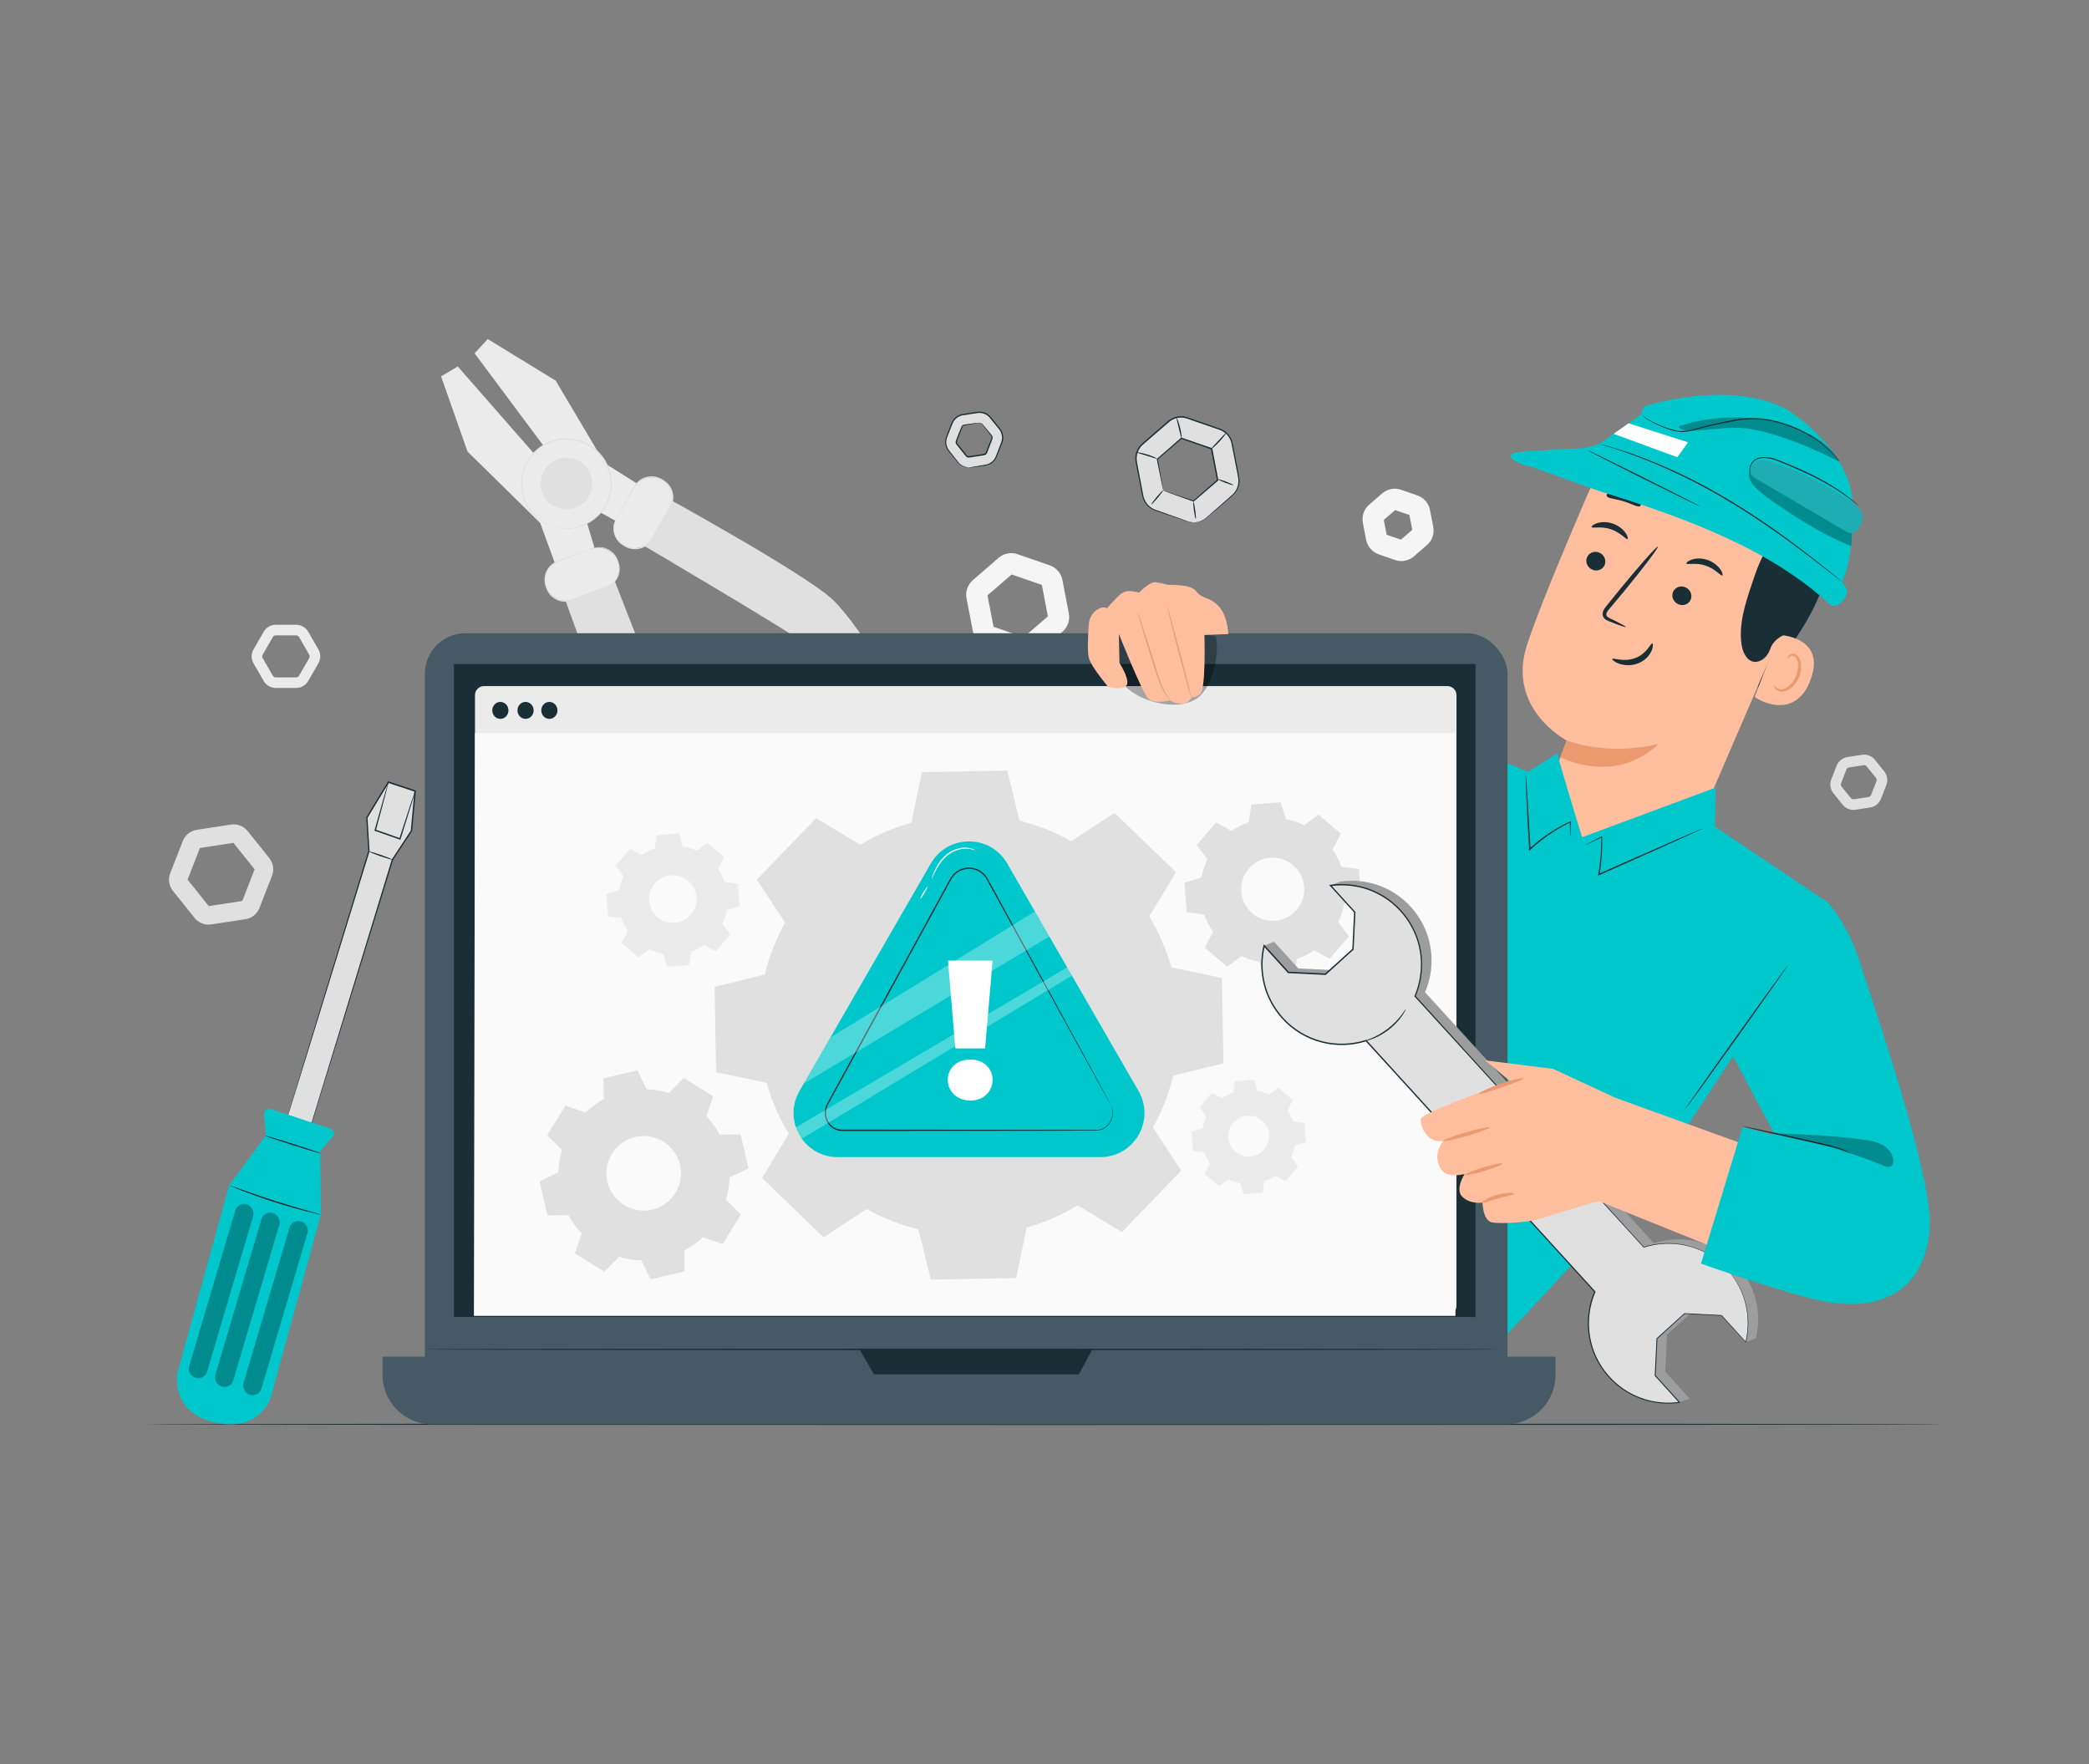<?xml version="1.0" encoding="UTF-8"?>
<svg id="Layer_1" xmlns="http://www.w3.org/2000/svg" viewBox="0 0 752 635">
  <rect x="0" y="0" width="752" height="635" fill="#808080" stroke="none"/>
  <defs>
    <style>
      .cls-1 {
        fill: #fafafa;
      }

      .cls-2 {
        opacity: .3;
      }

      .cls-3 {
        fill: #eb996e;
      }

      .cls-4 {
        fill: #fff;
      }

      .cls-5 {
        fill: #1eadb2;
      }

      .cls-6 {
        fill: #e0e0e0;
      }

      .cls-7 {
        fill: none;
      }

      .cls-8 {
        fill: #455a64;
      }

      .cls-9 {
        fill: #1a2e35;
      }

      .cls-10 {
        fill: #00c7cc;
      }

      .cls-11 {
        fill: #ffbe9d;
      }

      .cls-12 {
        fill: #ebebeb;
      }

      .cls-13 {
        fill: #f5f5f5;
      }
    </style>
  </defs>
  <path class="cls-13" d="M368.67,237.09c-.76,0-1.52-.12-2.25-.38l-11.64-4.03c-2.32-.81-4.05-2.8-4.52-5.22l-2.33-12.09c-.46-2.41.4-4.91,2.26-6.52l9.31-8.06c1.86-1.61,4.46-2.11,6.78-1.3l11.64,4.03c2.32.8,4.06,2.81,4.52,5.22l2.33,12.09c.46,2.41-.4,4.91-2.26,6.52l-9.31,8.06c-1.27,1.1-2.89,1.68-4.53,1.68ZM357.65,225.62l10.87,3.77,8.7-7.53-2.17-11.3-10.87-3.77-8.7,7.53,2.17,11.3Z"/>
  <path class="cls-13" d="M504.44,201.96c-.76,0-1.52-.12-2.25-.38l-5.89-2.04c-2.32-.81-4.06-2.81-4.52-5.22l-1.18-6.12c-.46-2.41.4-4.91,2.26-6.52l4.72-4.08c1.86-1.61,4.46-2.11,6.78-1.3l5.89,2.04c2.32.8,4.06,2.81,4.52,5.22l1.18,6.12c.46,2.42-.4,4.91-2.26,6.52l-4.72,4.08c-1.27,1.1-2.89,1.68-4.53,1.68ZM499.17,192.49l5.13,1.78,4.1-3.55-1.03-5.33-5.13-1.78-4.1,3.55,1.03,5.33Z"/>
  <path class="cls-6" d="M667.21,291.53c-1.5,0-2.95-.68-3.91-1.87l-3.32-4.14c-1.11-1.39-1.41-3.28-.76-4.95l1.93-4.94c.65-1.66,2.14-2.86,3.9-3.13l5.25-.8c1.76-.27,3.55.43,4.66,1.82l3.32,4.14c1.11,1.39,1.41,3.28.76,4.95l-1.93,4.94c-.65,1.66-2.14,2.86-3.9,3.13l-5.25.8c-.25.04-.5.06-.75.06ZM671.05,275.44c-.06,0-.12,0-.18.01l-5.25.8c-.42.06-.78.35-.94.75l-1.93,4.94c-.16.4-.09.85.18,1.19l3.32,4.14c.27.33.71.5,1.12.44l5.25-.8c.42-.06.78-.35.94-.75l1.93-4.94c.15-.4.09-.85-.18-1.19h0s-3.32-4.14-3.32-4.14c-.23-.29-.58-.45-.94-.45Z"/>
  <path class="cls-6" d="M75.07,332.84c-1.93,0-3.8-.88-5.02-2.41l-7.8-9.73c-1.43-1.79-1.81-4.22-.97-6.35l4.53-11.62c.83-2.13,2.75-3.67,5.02-4.02l12.32-1.89c2.27-.35,4.56.55,5.99,2.33l7.8,9.73c1.43,1.79,1.81,4.22.98,6.35l-4.53,11.62c-.83,2.13-2.75,3.67-5.02,4.02l-12.32,1.89c-.32.05-.65.07-.97.07ZM67.52,316.64l7.64,9.53,12.07-1.85,4.43-11.38-7.64-9.53-12.07,1.85-4.43,11.38ZM91.74,313.04h0s0,0,0,0Z"/>
  <path class="cls-12" d="M106.61,247.64h-7.35c-1.78,0-3.44-.96-4.33-2.5l-3.67-6.37c-.89-1.54-.89-3.46,0-5l3.67-6.37c.89-1.54,2.55-2.5,4.33-2.5h7.35c1.78,0,3.44.96,4.33,2.5l3.68,6.37c.89,1.54.89,3.46,0,5l-3.68,6.37c-.89,1.54-2.55,2.5-4.33,2.5ZM99.26,228.71c-.43,0-.83.23-1.04.6l-3.67,6.37c-.21.37-.21.83,0,1.2l3.67,6.37c.21.37.61.6,1.04.6h7.35c.43,0,.83-.23,1.04-.6l3.67-6.37c.21-.37.21-.83,0-1.2l-3.67-6.37c-.21-.37-.61-.6-1.04-.6h-7.35Z"/>
  <g>
    <polygon class="cls-12" points="231.98 175.74 217.65 166.72 200.05 137.03 175.58 122.05 170.84 127.18 173.33 130.52 181.05 140.88 211.73 182.05 224.24 188.94 231.98 175.74"/>
    <polygon class="cls-12" points="213.97 197.09 209.87 183.42 164.79 131.92 158.78 135.48 168.3 162.55 194.46 188.26 200.33 204.31 213.97 197.09"/>
    <path class="cls-6" d="M238.38,178.29s50.9,27.93,61.16,37.37c10.25,9.43,34.21,48.69,31.78,53.71-2.43,5.01-4.29,5.66-9.82.84-5.52-4.82-23.37-31.77-28.16-36.12-4.8-4.35-64.42-39.33-64.42-39.33l9.46-16.46Z"/>
    <g>
      <circle class="cls-12" cx="203.88" cy="174.14" r="16.12"/>
      <path class="cls-6" d="M199.82,189.74c.01-.08,1.39.39,3.94.41,1.27.03,2.83-.17,4.56-.67,1.73-.51,3.62-1.4,5.39-2.81,1.76-1.41,3.44-3.32,4.55-5.75,1.09-2.41,1.74-5.28,1.42-8.26-.12-1.49-.5-2.99-1.09-4.43-.27-.74-.66-1.42-1.03-2.13-.44-.67-.86-1.35-1.39-1.97-2.02-2.54-4.98-4.45-8.3-5.35-3.34-.84-6.85-.61-9.86.62-.77.28-1.47.67-2.17,1.04-.67.44-1.35.84-1.94,1.36-1.22.97-2.28,2.1-3.11,3.34-1.74,2.44-2.56,5.27-2.79,7.91-.21,2.66.32,5.15,1.18,7.24.86,2.1,2.08,3.79,3.34,5.08,1.27,1.28,2.53,2.22,3.66,2.81,2.24,1.22,3.66,1.48,3.64,1.56,0,0-.09-.01-.26-.05-.19-.05-.44-.12-.74-.21-.33-.09-.73-.21-1.18-.41-.46-.19-.99-.39-1.55-.72-1.15-.57-2.46-1.5-3.76-2.78-1.3-1.29-2.57-3-3.47-5.14-.89-2.13-1.46-4.67-1.26-7.4.21-2.71,1.04-5.61,2.82-8.13.85-1.28,1.93-2.45,3.19-3.45.61-.53,1.31-.95,1.99-1.4.73-.38,1.45-.79,2.24-1.08,3.1-1.28,6.72-1.52,10.16-.65,3.43.92,6.48,2.89,8.56,5.52.55.63.98,1.34,1.43,2.03.38.73.78,1.44,1.06,2.19.6,1.49.98,3.04,1.1,4.57.32,3.07-.37,6.01-1.5,8.48-1.15,2.48-2.89,4.43-4.71,5.85-1.83,1.42-3.77,2.31-5.53,2.8-1.77.49-3.36.66-4.64.6-.65.01-1.21-.07-1.7-.13-.49-.04-.9-.13-1.23-.21-.31-.07-.55-.13-.75-.18-.17-.04-.25-.07-.25-.08Z"/>
    </g>
    <g>
      <path class="cls-6" d="M201.59,182.94c-4.87-1.26-7.78-6.23-6.52-11.1,1.26-4.87,6.23-7.78,11.1-6.52,4.87,1.26,7.78,6.23,6.52,11.1-1.26,4.87-6.23,7.78-11.1,6.52Z"/>
      <path class="cls-6" d="M201.59,182.94c.01-.06.79.19,2.22.19,1.41,0,3.57-.39,5.58-1.98.98-.79,1.92-1.87,2.54-3.22.6-1.35.97-2.95.78-4.62-.07-.83-.28-1.67-.61-2.47-.32-.81-.77-1.59-1.35-2.28-1.13-1.42-2.78-2.48-4.63-2.98-1.86-.47-3.82-.34-5.5.35-.85.32-1.62.78-2.3,1.34-.68.54-1.27,1.17-1.74,1.86-.97,1.36-1.43,2.94-1.57,4.41-.12,1.49.17,2.88.64,4.05.98,2.37,2.68,3.76,3.9,4.45,1.25.7,2.05.86,2.03.92,0,0-.82-.09-2.13-.75-1.28-.65-3.08-2.04-4.13-4.48-.51-1.21-.84-2.66-.73-4.22.12-1.54.59-3.2,1.6-4.64.48-.73,1.1-1.4,1.82-1.97.71-.59,1.52-1.07,2.41-1.42,1.77-.73,3.84-.87,5.81-.38,1.96.53,3.7,1.65,4.89,3.15.61.74,1.08,1.56,1.42,2.41.34.85.56,1.73.63,2.61.18,1.75-.22,3.43-.86,4.83-.66,1.41-1.66,2.52-2.69,3.33-2.11,1.62-4.36,1.96-5.79,1.9-1.46-.06-2.22-.38-2.22-.38Z"/>
    </g>
    <g>
      <rect class="cls-12" x="217.93" y="177.24" width="27.25" height="14.74" rx="7.02" ry="7.02" transform="translate(-43.88 293.4) rotate(-60.12)"/>
      <path class="cls-6" d="M221.87,186.67c.07.03-.57.88-.79,2.68-.09.89-.02,2.01.42,3.2.24.59.55,1.19.98,1.76.44.56,1,1.09,1.66,1.53.67.42,1.41.87,2.23,1.14.82.27,1.72.4,2.65.33,1.85-.12,3.78-1.09,5.02-2.78,2.18-3.65,4.5-7.82,6.98-12.1,1.2-2.09,1.17-4.73.03-6.69-.54-.99-1.34-1.81-2.26-2.4-.94-.6-1.89-1.11-2.92-1.3-2.05-.42-4.14.16-5.58,1.33-1.49,1.14-2.15,2.87-3.03,4.24-1.63,2.77-2.96,5.03-3.91,6.64-.45.75-.81,1.34-1.08,1.79-.25.41-.39.62-.41.61-.01,0,.1-.23.32-.66.25-.46.59-1.07,1-1.84.92-1.63,2.2-3.92,3.77-6.72.4-.71.82-1.45,1.26-2.22.44-.79,1.05-1.55,1.82-2.17,1.52-1.25,3.73-1.89,5.92-1.45,1.1.19,2.14.74,3.09,1.35.98.62,1.85,1.49,2.43,2.56,1.23,2.1,1.27,4.93-.03,7.17-2.5,4.3-4.78,8.41-7.04,12.12-1.33,1.8-3.39,2.81-5.36,2.92-.98.06-1.94-.08-2.8-.38-.88-.3-1.6-.76-2.3-1.21-.69-.47-1.26-1.03-1.72-1.63-.44-.61-.76-1.24-.99-1.86-.43-1.25-.48-2.41-.35-3.32.12-.92.41-1.58.6-2.02.23-.42.36-.64.38-.63Z"/>
    </g>
    <path class="cls-6" d="M202.22,212.42s19.29,54.77,26.92,66.42c7.64,11.65,42.48,41.68,47.82,40.09,5.34-1.58,6.28-3.32,2.42-9.55-3.86-6.23-27.54-28.22-31.06-33.66-3.51-5.44-28.33-69.96-28.33-69.96l-17.78,6.66Z"/>
    <g>
      <rect class="cls-12" x="195.94" y="199.34" width="27.25" height="14.74" rx="7.02" ry="7.02" transform="translate(-59.17 86.59) rotate(-20.52)"/>
      <path class="cls-6" d="M213.17,197.49s.23-.11.68-.27c.47-.12,1.17-.29,2.09-.27.92.02,2.06.26,3.22.89.57.33,1.14.75,1.67,1.28.51.55.98,1.2,1.33,1.96.33.76.66,1.55.82,2.46.15.9.14,1.87-.08,2.83-.43,1.92-1.76,3.79-3.75,4.81-4.04,1.63-8.46,3.21-13.11,4.98-2.42.91-5.21.41-7.08-1.14-.96-.75-1.68-1.74-2.13-2.81-.44-1.04-.82-2.15-.83-3.27-.07-2.23.92-4.31,2.4-5.61.73-.66,1.58-1.13,2.43-1.44.83-.31,1.63-.6,2.4-.88,3.02-1.1,5.49-1.99,7.25-2.63.82-.29,1.48-.52,1.98-.69.45-.15.7-.23.7-.21s-.22.12-.67.3c-.49.2-1.14.45-1.95.78-1.75.67-4.19,1.62-7.19,2.78-1.49.64-3.31,1.01-4.68,2.3-1.39,1.23-2.3,3.2-2.22,5.29.01,1.05.37,2.07.8,3.1.43,1,1.1,1.92,2,2.62,1.75,1.44,4.35,1.9,6.6,1.06,4.63-1.76,9.12-3.36,13.08-4.92,1.87-.94,3.14-2.69,3.56-4.5.22-.9.24-1.82.1-2.67-.13-.84-.46-1.65-.76-2.38-.32-.72-.76-1.36-1.24-1.89-.5-.52-1.04-.93-1.58-1.26-1.11-.63-2.2-.88-3.09-.94-1.81-.07-2.76.42-2.77.34Z"/>
    </g>
  </g>
  <path class="cls-9" d="M699.59,512.71c0,.14-144.89.25-323.58.25s-323.61-.11-323.61-.25,144.86-.25,323.61-.25,323.58.11,323.58.25Z"/>
  <g>
    <g>
      <path class="cls-6" d="M102.94,403.97c.26-.8,29.88-97.61,29.88-97.61l-.74-12.02,7.75-12.75,9.62,3.18-1.32,14.3-6.84,10.39-29.83,97.27-8.52-2.75Z"/>
      <path class="cls-9" d="M102.94,403.97s.2.05.57.17c.38.12.93.29,1.64.51,1.45.46,3.57,1.12,6.33,1.99l-.11.06c4.82-15.8,15.96-52.33,29.68-97.32v-.03s.03-.03.03-.03c2.17-3.29,4.48-6.82,6.83-10.4l-.04.11c.42-4.56.86-9.4,1.31-14.3l.17.26c-.25-.08-.52-.17-.8-.26-2.97-.98-5.91-1.95-8.83-2.91l.29-.11c-2.63,4.33-5.22,8.59-7.75,12.75l.03-.14c.25,4.1.5,8.11.74,12.02v.04s0,.04,0,.04c-8.66,28.13-16.15,52.49-21.49,69.83-2.68,8.67-4.82,15.59-6.3,20.35-.74,2.37-1.31,4.2-1.7,5.46-.19.61-.34,1.08-.45,1.41-.1.32-.16.49-.16.49,0,0,.04-.15.13-.47.1-.33.23-.79.41-1.4.38-1.25.92-3.07,1.63-5.43,1.44-4.76,3.53-11.67,6.16-20.34,5.3-17.4,12.74-41.83,21.33-70.05v.08c-.25-3.91-.5-7.92-.76-12.02v-.08s.03-.07.03-.07c2.53-4.16,5.11-8.42,7.74-12.76l.1-.17.19.06c2.91.96,5.86,1.93,8.83,2.91.27.09.54.18.8.26l.19.06-.02.2c-.45,4.9-.9,9.74-1.32,14.3v.06s-.04.05-.04.05c-2.35,3.57-4.67,7.1-6.84,10.39l.03-.06c-13.86,44.94-25.11,81.44-29.98,97.22l-.03.09-.08-.03c-2.76-.92-4.89-1.62-6.34-2.1-.7-.24-1.24-.42-1.61-.54-.36-.12-.53-.19-.53-.19Z"/>
    </g>
    <path class="cls-10" d="M95.79,408.68l-13.3,17.99-18.6,67.47s-2.67,13.76,12.53,17.67c17.07,4.39,21.01-8.69,21.01-8.69l18.09-65.9-.27-22.87,4.46-5.03c.9-1.01.47-2.61-.82-3.04l-21.36-7.05c-1.29-.43-2.59.61-2.46,1.97l.72,7.47Z"/>
    <path class="cls-9" d="M115.39,415.15c-.04.13-4.52-1.17-10-2.91-5.48-1.74-9.89-3.25-9.85-3.39.04-.13,4.52,1.17,10,2.91,5.48,1.74,9.89,3.25,9.85,3.38Z"/>
    <path class="cls-9" d="M115.51,437.22s-.48-.05-1.33-.24c-.85-.18-2.08-.47-3.58-.85-3.02-.76-7.16-1.91-11.68-3.35-4.52-1.45-8.57-2.91-11.46-4.04-1.45-.56-2.62-1.04-3.41-1.38-.8-.34-1.23-.55-1.22-.58.01-.03.47.11,1.29.4.91.32,2.07.74,3.47,1.24,2.93,1.05,6.98,2.46,11.49,3.9,4.51,1.44,8.63,2.64,11.62,3.48,1.43.4,2.61.74,3.54,1,.84.24,1.29.39,1.29.42Z"/>
    <g class="cls-2">
      <rect x="76.21" y="432.22" width="6.76" height="65.1" rx="3.3" ry="3.3" transform="translate(135.22 -3.47) rotate(16.49)"/>
    </g>
    <g class="cls-2">
      <rect x="85.7" y="435.34" width="6.76" height="65.1" rx="3.3" ry="3.3" transform="translate(136.52 -6.03) rotate(16.5)"/>
    </g>
    <g class="cls-2">
      <rect x="95.76" y="438.32" width="6.76" height="65.1" rx="3.3" ry="3.3" transform="translate(137.76 -8.77) rotate(16.49)"/>
    </g>
    <path class="cls-9" d="M141.19,309.42c-.04.13-1.94-.41-4.23-1.2-2.29-.79-4.12-1.54-4.07-1.67s1.94.41,4.23,1.2c2.29.79,4.12,1.54,4.07,1.67Z"/>
    <path class="cls-9" d="M149.44,284.76s-.09.48-.33,1.33c-.27.92-.64,2.14-1.08,3.64-.98,3.15-2.31,7.44-3.83,12.32l-.07.24-.24-.08c-1.41-.49-2.88-1-4.38-1.53-1.55-.54-3.06-1.07-4.51-1.58l-.21-.08.06-.22c1.38-4.89,2.58-9.17,3.47-12.32.44-1.48.79-2.69,1.06-3.61.26-.84.41-1.3.44-1.29.03,0-.07.48-.28,1.33-.23.93-.55,2.15-.92,3.64-.85,3.17-1.99,7.47-3.3,12.37l-.15-.29c1.45.51,2.96,1.03,4.51,1.57,1.5.53,2.96,1.04,4.38,1.54l-.31.16c1.58-4.86,2.97-9.12,3.99-12.27.5-1.47.91-2.68,1.22-3.59.29-.84.47-1.29.5-1.28Z"/>
  </g>
  <g>
    <g>
      <path class="cls-6" d="M429.79,188.07c-.76,0-1.52-.12-2.25-.38l-11.64-4.03c-2.32-.8-4.05-2.8-4.52-5.22l-2.33-12.1c-.47-2.41.4-4.91,2.26-6.52l9.31-8.06c1.86-1.61,4.46-2.11,6.78-1.3l11.64,4.03c2.32.8,4.06,2.81,4.52,5.22l2.33,12.09c.46,2.42-.4,4.92-2.26,6.52l-9.31,8.06c-1.27,1.1-2.89,1.68-4.53,1.68ZM418.77,176.61l10.87,3.77,8.7-7.53-2.17-11.3-10.87-3.77-8.7,7.53,2.17,11.3Z"/>
      <g>
        <path class="cls-7" d="M429.79,188.07c-.76,0-1.52-.12-2.25-.38l-11.64-4.03c-2.32-.8-4.05-2.8-4.52-5.22l-2.33-12.1c-.47-2.41.4-4.91,2.26-6.52l9.31-8.06c1.86-1.61,4.46-2.11,6.78-1.3l11.64,4.03c2.32.8,4.06,2.81,4.52,5.22l2.33,12.09c.46,2.42-.4,4.92-2.26,6.52l-9.31,8.06c-1.27,1.1-2.89,1.68-4.53,1.68ZM418.77,176.61l10.87,3.77,8.7-7.53-2.17-11.3-10.87-3.77-8.7,7.53,2.17,11.3Z"/>
        <path class="cls-9" d="M418.77,176.61s-.08-.25-.19-.75c-.12-.56-.28-1.3-.48-2.23-.41-2.01-.98-4.83-1.68-8.29-.01-.07.01-.13.06-.17,2.47-2.16,5.42-4.74,8.67-7.57.06-.06.15-.07.23-.04,3.37,1.16,7.04,2.43,10.88,3.75-.14-.17.2.23.16.19h0s0,0,0,0h0s0,.03,0,.03v.05s.03.09.03.09l.04.19.07.37.14.74c.09.49.19.98.28,1.47.19.97.37,1.93.55,2.87.36,1.89.71,3.72,1.04,5.48.02.08-.02.17-.08.22-3.27,2.81-6.23,5.34-8.73,7.5-.05.04-.12.05-.18.03-3.32-1.19-6.03-2.16-7.96-2.85-.89-.33-1.6-.59-2.14-.79-.48-.18-.73-.29-.72-.3.01-.01.29.07.79.23.55.18,1.28.41,2.19.71,1.93.65,4.63,1.55,7.95,2.66l-.18.03c2.49-2.17,5.42-4.74,8.67-7.57l-.08.22c-.34-1.76-.7-3.59-1.06-5.48-.18-.94-.37-1.9-.56-2.87-.09-.49-.19-.97-.28-1.46l-.14-.74-.07-.37-.04-.19-.02-.09v-.05s-.01-.02-.01-.02h0s0-.02,0-.02h0s.31.35.16.18c-3.83-1.33-7.5-2.61-10.87-3.78l.23-.04c-3.27,2.81-6.24,5.36-8.73,7.5l.06-.17c.62,3.44,1.13,6.24,1.5,8.24.16.95.29,1.7.39,2.27.08.52.12.81.11.82Z"/>
        <path class="cls-9" d="M429.79,188.07s.41,0,1.18-.15c.75-.15,1.89-.49,3.04-1.4,2.26-1.98,5.48-4.8,9.45-8.28.99-.84,1.76-2.02,2.13-3.38.18-.68.26-1.4.22-2.13-.04-.72-.24-1.47-.38-2.24-.6-3.06-1.23-6.33-1.9-9.78-.17-.87-.3-1.72-.69-2.5-.36-.79-.89-1.51-1.55-2.11-.65-.6-1.43-1.07-2.29-1.37-.88-.31-1.78-.62-2.68-.93-1.8-.62-3.64-1.26-5.5-1.9-.93-.32-1.87-.65-2.81-.97-.95-.36-1.86-.61-2.85-.6-.98,0-1.95.21-2.82.62-.89.39-1.6,1.03-2.35,1.69-1.49,1.29-2.96,2.56-4.4,3.81-1.44,1.25-2.86,2.47-4.24,3.67-1.32,1.19-2.08,2.9-2.17,4.59-.06.85.12,1.67.28,2.52.16.84.32,1.67.47,2.48.31,1.63.61,3.22.9,4.75.3,1.52.55,3.03.85,4.42.37,1.36,1.14,2.54,2.13,3.38.49.42,1.03.76,1.59,1.02.56.25,1.15.43,1.71.64,1.13.4,2.19.77,3.18,1.12,1.98.7,3.69,1.31,5.09,1.81,1.4.48,2.46.95,3.23,1.07.76.14,1.18.13,1.18.15,0,0-.41.06-1.19-.05-.79-.1-1.87-.54-3.28-.99-1.42-.48-3.13-1.06-5.12-1.73-1-.34-2.07-.7-3.2-1.09-.56-.2-1.15-.37-1.75-.63-.59-.26-1.16-.62-1.68-1.05-1.04-.87-1.87-2.11-2.27-3.55-.32-1.44-.58-2.9-.89-4.44-.3-1.53-.61-3.11-.93-4.75-.16-.82-.32-1.64-.48-2.48-.16-.82-.36-1.72-.3-2.63.08-1.81.9-3.63,2.3-4.91,1.39-1.21,2.8-2.44,4.24-3.69,1.44-1.25,2.91-2.52,4.4-3.81.38-.32.73-.65,1.14-.97.41-.31.85-.58,1.32-.8.94-.44,1.98-.66,3.03-.67,1.04-.01,2.1.28,3.02.63.94.33,1.88.65,2.81.98,1.86.65,3.7,1.28,5.5,1.91.9.31,1.79.63,2.68.93.91.33,1.75.83,2.45,1.48.7.64,1.26,1.42,1.65,2.26.41.84.56,1.77.72,2.61.65,3.44,1.28,6.72,1.86,9.78.13.77.32,1.51.37,2.29.04.77-.05,1.54-.25,2.25-.4,1.43-1.23,2.68-2.27,3.54-4.02,3.43-7.28,6.21-9.56,8.16-1.2.92-2.37,1.23-3.14,1.35-.78.11-1.19.05-1.19.05Z"/>
      </g>
    </g>
    <g>
      <path class="cls-6" d="M348.78,168.28c-1.5,0-2.95-.68-3.91-1.87l-3.32-4.14c-1.11-1.39-1.4-3.29-.76-4.95l1.93-4.94c.65-1.66,2.14-2.86,3.9-3.13l5.24-.8c1.76-.27,3.55.43,4.66,1.82l3.32,4.14c1.11,1.39,1.41,3.28.76,4.94l-1.93,4.95c-.65,1.66-2.14,2.86-3.9,3.13l-5.24.8c-.25.04-.5.06-.75.06ZM352.62,152.19c-.06,0-.12,0-.18.01l-5.24.8c-.42.06-.78.35-.94.75l-1.93,4.94c-.16.4-.09.85.18,1.19l3.32,4.14c.27.33.7.5,1.12.44l5.24-.8c.42-.06.78-.35.94-.75l1.93-4.94c.16-.4.08-.85-.18-1.19l-3.32-4.14c-.23-.29-.58-.45-.94-.45Z"/>
      <g>
        <path class="cls-7" d="M348.78,168.28c-1.5,0-2.95-.68-3.91-1.87l-3.32-4.14c-1.11-1.39-1.4-3.29-.76-4.95l1.93-4.94c.65-1.66,2.14-2.86,3.9-3.13l5.24-.8c1.76-.27,3.55.43,4.66,1.82l3.32,4.14c1.11,1.39,1.41,3.28.76,4.94l-1.93,4.95c-.65,1.66-2.14,2.86-3.9,3.13l-5.24.8c-.25.04-.5.06-.75.06ZM352.62,152.19c-.06,0-.12,0-.18.01l-5.24.8c-.42.06-.78.35-.94.75l-1.93,4.94c-.16.4-.09.85.18,1.19l3.32,4.14c.27.33.7.5,1.12.44l5.24-.8c.42-.06.78-.35.94-.75l1.93-4.94c.16-.4.08-.85-.18-1.19l-3.32-4.14c-.23-.29-.58-.45-.94-.45Z"/>
        <path class="cls-9" d="M352.62,152.19s.14-.05.41.02c.13.04.29.11.45.24.16.14.28.31.45.5.69.83,1.6,1.92,2.7,3.24.14.18.29.36.44.54.16.22.25.49.26.77.02.28-.1.58-.18.79-.09.24-.18.48-.27.72-.38.98-.77,2.03-1.19,3.12-.11.28-.21.55-.32.83-.12.33-.38.63-.71.79-.36.17-.68.16-.98.22-.31.05-.62.1-.94.15-1.28.19-2.54.41-3.96.6-.41,0-.81-.18-1.08-.48-.21-.26-.42-.53-.64-.79-.41-.52-.82-1.03-1.22-1.53-.4-.5-.79-.99-1.18-1.48l-.29-.36c-.1-.12-.21-.29-.27-.46-.12-.34-.11-.72.02-1.04.43-1.09.85-2.13,1.23-3.11.19-.48.38-.95.56-1.41.1-.22.16-.45.32-.69.16-.22.38-.38.61-.47,1.83-.33,3.21-.46,4.21-.61.99-.12,1.54-.17,1.55-.13,0,.02-.13.04-.39.1-.32.06-.69.13-1.13.22-.96.19-2.45.4-4.11.74-.17.07-.33.2-.45.36-.11.15-.17.38-.26.61-.17.46-.35.93-.54,1.42-.38.98-.77,2.03-1.19,3.13-.09.23-.1.48-.01.71.07.21.3.43.49.68.39.48.78.97,1.19,1.47.4.5.81,1.01,1.23,1.52.21.25.41.51.62.77.18.2.44.32.71.32,1.33-.2,2.63-.39,3.89-.58.32-.05.63-.09.94-.14.31-.06.64-.07.84-.17.22-.11.4-.3.48-.54.11-.28.22-.56.33-.83.43-1.09.85-2.13,1.24-3.11.1-.24.19-.48.29-.72.1-.25.18-.43.17-.64,0-.2-.07-.4-.18-.57-.14-.18-.28-.36-.41-.53-1.05-1.36-1.92-2.48-2.58-3.34-.51-.91-1.18-.83-1.16-.88Z"/>
        <path class="cls-9" d="M348.78,168.28s.22-.05.63-.1c.46-.08,1.07-.19,1.81-.32.81-.14,1.77-.3,2.88-.48.57-.1,1.16-.16,1.73-.42.58-.24,1.14-.61,1.62-1.1.48-.5.87-1.11,1.12-1.84.28-.73.57-1.49.87-2.27.52-1.59,1.58-3.21,1.2-5.03-.16-.9-.57-1.73-1.22-2.47-.62-.77-1.26-1.56-1.9-2.36-.32-.4-.65-.81-.98-1.21-.32-.42-.65-.77-1.06-1.08-.81-.61-1.83-.96-2.87-.96-.51,0-1.04.11-1.58.18-.53.08-1.06.16-1.59.24-1.05.16-2.08.32-3.09.48-.96.21-1.83.71-2.47,1.4-.32.34-.59.73-.8,1.15-.2.41-.36.88-.54,1.31-.35.88-.68,1.74-1.01,2.57-.31.84-.71,1.63-.83,2.42-.27,1.62.35,3.13,1.3,4.17.88,1.12,1.68,2.13,2.39,3.04.36.44.66.88,1,1.21.34.33.7.59,1.04.78,1.4.75,2.36.62,2.34.69,0,0-.06.02-.16.02-.11,0-.27,0-.48-.01-.42-.04-1.06-.15-1.78-.53-.36-.19-.74-.44-1.11-.78-.38-.34-.69-.77-1.05-1.2-.73-.89-1.54-1.89-2.44-2.99-.99-1.04-1.72-2.7-1.43-4.45.13-.89.54-1.67.83-2.51.32-.84.65-1.7.99-2.58.18-.44.32-.88.54-1.35.22-.46.52-.88.87-1.26.7-.76,1.66-1.32,2.71-1.56,1.04-.18,2.06-.33,3.12-.49.53-.08,1.05-.16,1.59-.24.53-.07,1.07-.2,1.65-.19,1.15,0,2.27.39,3.16,1.06.44.33.83.76,1.15,1.17.33.41.65.81.97,1.22.64.8,1.27,1.59,1.89,2.37.66.75,1.15,1.71,1.3,2.69.17.97.05,1.97-.3,2.83-.33.83-.65,1.64-.96,2.43-.31.78-.61,1.54-.9,2.26-.27.75-.71,1.43-1.23,1.95-1.04,1.07-2.44,1.46-3.56,1.55-1.11.15-2.08.29-2.89.4-.79.1-1.41.19-1.83.23-.43.02-.65.02-.65,0Z"/>
      </g>
    </g>
    <path class="cls-9" d="M441.38,155.88c.1.09-.96,1.51-2.45,3.13-1.49,1.62-2.9,2.73-2.99,2.62-.09-.1,1.16-1.35,2.63-2.96,1.47-1.6,2.7-2.89,2.81-2.8Z"/>
    <path class="cls-9" d="M423.56,150.41c.13-.04.78,1.54,1.27,3.6.5,2.05.63,3.76.5,3.78-.14.02-.49-1.64-.98-3.66-.49-2.03-.92-3.67-.79-3.71Z"/>
    <path class="cls-9" d="M416.47,165.11c-.05.13-1.66-.43-3.65-1.05-1.99-.62-3.64-1.06-3.61-1.2.02-.13,1.73.1,3.75.73,2.02.62,3.56,1.4,3.51,1.52Z"/>
    <path class="cls-9" d="M414.44,181.6c-.1-.09.77-1.3,1.94-2.71,1.18-1.41,2.22-2.48,2.32-2.4.1.09-.77,1.3-1.94,2.71-1.18,1.41-2.22,2.48-2.32,2.4Z"/>
    <path class="cls-9" d="M430.45,186.81c-.14.02-.43-1.35-.67-3.07-.23-1.71-.31-3.12-.18-3.13.14-.02.44,1.36.67,3.07.23,1.71.31,3.11.18,3.13Z"/>
    <path class="cls-9" d="M443.97,174.63c-.05.13-1.3-.24-2.8-.81-1.5-.58-2.68-1.15-2.63-1.27.05-.13,1.3.24,2.8.81,1.5.58,2.68,1.15,2.63,1.27Z"/>
  </g>
  <g>
    <g>
      <path class="cls-9" d="M632.66,247.51c6.44-7.75,12.88-15.58,17.89-24.33,5.01-8.74,8.58-18.52,8.82-28.59.04-1.53-.62-12.13-2.09-12.56-1.05-.3-1.77,9.06-2.63,9.73-8.21,6.42-13.54,15.96-16.61,25.92-3.07,9.96-4.52,19.44-5.38,29.83"/>
      <path class="cls-11" d="M548.85,306.46c2.57-6.64,15.19-39.88,15.14-39.9,0,0-21.78-11.33-14.3-34.41,3.61-11.15,12.92-33.49,21.57-53.62,9.3-21.63,33.66-32.48,55.97-24.95l2.22.75c23.44,9.47,28.49,34.66,18.37,57.83l-46.54,107.88-40.81-12.62-11.62-.96Z"/>
      <path class="cls-3" d="M563.99,266.56s14.2,5.74,32.91,1.26c0,0-12.95,14.63-35.18,4.81l2.27-6.07Z"/>
      <path class="cls-9" d="M571.25,200.72c-.65,1.71.27,3.67,2.05,4.38,1.77.71,3.74-.1,4.38-1.82.65-1.71-.27-3.67-2.04-4.38-1.78-.71-3.74.11-4.39,1.82Z"/>
      <path class="cls-9" d="M572.95,189.73c.26.57,3.37-.44,6.9.77,3.54,1.15,5.52,3.84,6.05,3.54.25-.13.1-1.04-.75-2.24-.83-1.19-2.46-2.63-4.66-3.36-2.2-.73-4.33-.55-5.67-.08-1.37.47-2,1.12-1.86,1.38Z"/>
      <path class="cls-9" d="M602.23,213.18c-.65,1.71.27,3.67,2.05,4.38,1.77.71,3.73-.1,4.38-1.82.65-1.71-.27-3.67-2.04-4.38-1.78-.71-3.74.11-4.39,1.82Z"/>
      <path class="cls-9" d="M607.06,202.83c.26.57,3.37-.43,6.9.77,3.54,1.15,5.52,3.84,6.05,3.54.25-.13.1-1.04-.75-2.24-.83-1.19-2.46-2.63-4.66-3.36-2.2-.73-4.33-.55-5.67-.08-1.36.47-2,1.12-1.86,1.38Z"/>
      <path class="cls-9" d="M585.23,225.69c.08-.2-1.98-1.32-5.39-2.97-.87-.4-1.66-.86-1.61-1.53,0-.72.71-1.57,1.5-2.47,1.59-1.9,3.24-3.88,4.99-5.97,7-8.53,12.4-15.66,12.05-15.94-.35-.28-6.3,6.4-13.31,14.93-1.71,2.11-3.33,4.12-4.89,6.04-.69.91-1.67,1.87-1.66,3.38.02.76.51,1.47,1.04,1.82.52.37,1.02.55,1.46.73,3.51,1.4,5.73,2.17,5.81,1.97Z"/>
      <path class="cls-9" d="M594.79,231.64c-.56-.23-1.86,3.6-6.06,5.22-4.2,1.62-8.14-.19-8.35.34-.13.22.66,1.05,2.37,1.68,1.67.63,4.33.92,6.9-.07,2.56-.99,4.18-2.93,4.84-4.46.69-1.55.58-2.65.31-2.71Z"/>
      <path class="cls-9" d="M612.09,188.57c.02,1.08,3.7,1.81,7.68,3.71,4.01,1.82,6.94,4.16,7.78,3.48.38-.33.11-1.43-.93-2.81-1.03-1.38-2.86-2.98-5.26-4.1-2.4-1.11-4.81-1.49-6.52-1.38-1.73.1-2.75.6-2.75,1.1Z"/>
      <path class="cls-9" d="M578.37,178.48c.35,1.01,3.06,1,6,1.95,2.97.85,5.22,2.36,6.07,1.72.39-.32.27-1.26-.56-2.38-.81-1.12-2.39-2.34-4.42-2.96-2.03-.61-4.02-.48-5.31,0-1.31.48-1.93,1.19-1.79,1.67Z"/>
      <path class="cls-11" d="M640.2,228.54c.45-.04,17.37.66,11.56,16.2-5.81,15.54-20.21,6.51-20.07,6.05.14-.46,8.51-22.25,8.51-22.25Z"/>
      <path class="cls-3" d="M638.63,246.68c.09-.02.2.29.58.67.37.37,1.08.8,2.01.8,1.87.01,4.22-2.08,5.35-4.85.57-1.4.77-2.86.69-4.16-.05-1.31-.49-2.38-1.26-2.84-.75-.5-1.52-.22-1.88.15-.37.36-.39.7-.48.7-.06.02-.24-.38.13-.98.18-.28.5-.58.98-.75.49-.16,1.09-.11,1.64.16,1.17.53,1.83,2.04,1.93,3.47.16,1.46-.04,3.11-.68,4.68-1.27,3.09-3.97,5.43-6.46,5.24-1.2-.12-1.99-.79-2.32-1.34-.34-.56-.29-.94-.23-.95Z"/>
      <path class="cls-9" d="M591.13,156.72c-1.98-2.34,8.66-7.58,15.89-8.01,10.93-.65,26.15,2.2,33.8,7.93,9.21,6.9,15.82,15.33,17.4,26.73,1.58,11.4-.68,23.11-5.1,33.73-1.35,3.24-3,6.53-5.81,8.62-3.48,2.59-8.46,3.16-10.09,7.95-.6,1.75-1.76,3.31-3.42,4.11-3.99,1.93-6.37-2.23-6.87-5.69-1.08-7.37,1.32-14.76,3.69-21.83,1.68-5.02,3.42-10.14,6.63-14.35,1.75-2.29,3.9-4.26,5.52-6.65,1.62-2.38,2.68-5.39,1.87-8.15-.13-.45-.4-1.06-.77-1.76-2.91-5.53-8.61-9.03-14.85-9.2-9.91-.26-26.57-1.37-29.32-5.82-3.96-6.41-4.24-9.7-4.24-9.7l-4.33,2.07Z"/>
    </g>
    <path class="cls-10" d="M642.83,147.16c1,.51,24.35,14.94,24.2,35.98-.15,21.04-4,26.19-4,26.19,0,0,1.16,1.4,1.86,3.18.63,1.6-2.96,7.01-6.03,5.21-20.97-19.45-49.86-30.63-82.83-40.83l-24.87-8.9c-7.27-1.59-9.09-4.29-5.54-5.03,2.72-.57,25.31-1.71,25.31-1.71l4.88-1.5,15.23-10.75s-.59-2.43,2.5-3.22c3.09-.79,29.62-8.59,49.29,1.39Z"/>
    <path class="cls-9" d="M575.81,159.74s.33.13.97.34c.77.24,1.69.54,2.81.9,2.45.73,5.95,1.96,10.24,3.55,8.54,3.26,20.13,8.43,32.08,15.66,12,7.15,22.2,14.67,29.48,20.21,3.65,2.76,6.55,5.06,8.57,6.64.93.72,1.69,1.32,2.33,1.81.53.41.83.61.83.61,0,0-.26-.24-.77-.68-.62-.51-1.37-1.13-2.27-1.88-1.99-1.62-4.86-3.95-8.49-6.75-7.24-5.61-17.42-13.18-29.45-20.34-11.98-7.24-23.61-12.38-32.2-15.57-8.61-3.14-14.13-4.49-14.13-4.49Z"/>
    <g class="cls-2">
      <path d="M662.13,166.24s-25.77-13.8-40.01-12.12c.55-.08,1.11-.15,1.66-.23-4.43.37-8.86.74-13.29,1.11-2.24.19-4.82.25-6.37-1.39,0,0,8.07-3.42,20.82-3.35,12.74.06,31.45,4.64,37.19,15.98Z"/>
    </g>
    <path class="cls-9" d="M662.48,166.52s-.58-.94-1.89-2.44c-1.31-1.5-3.34-3.58-6.25-5.65-2.89-2.09-6.65-4.16-11.12-5.7-4.44-1.53-9.65-2.63-15.11-2.1-2.72.23-5.33.77-7.83,1.29-2.5.57-4.92.99-7.2,1.62-2.27.64-4.39,1.34-6.45,1.54-2.07.29-3.95-.21-5.64-.75-6.74-2.21-10.38-5.02-9.93-5.34,0-.02-.02.32.35.71.37.38.97.88,1.82,1.4,1.7,1.05,4.28,2.37,7.66,3.52,1.67.56,3.66,1.1,5.77.82,2.11-.19,4.27-.89,6.52-1.51,2.25-.61,4.69-1.03,7.19-1.59,2.5-.52,5.09-1.05,7.78-1.27,5.39-.52,10.53.54,14.94,2.04,4.43,1.5,8.18,3.52,11.07,5.56,2.91,2.02,4.96,4.06,6.3,5.51.67.73,1.17,1.32,1.5,1.73.33.4.53.6.53.6Z"/>
    <g class="cls-2">
      <path d="M666.69,191.83c-4.88-1.72-8.16-4.26-12.65-6.99-4.79-2.91-9.61-5.57-14.25-8.7-3.52-2.38-7.79-4.89-9.36-8.57-1.06,1.9-1.09,3.95-.09,5.89,1,1.94,5.23,5.29,7.04,6.52,10.27,6.98,17.41,11.76,28.9,16.62.31-1.25.41-4.76.41-4.76"/>
    </g>
    <path class="cls-5" d="M666.94,180.8c2.64,2.41,4.23,3.97,3.41,6.64-.68,2.22-2.05,4.76-4.35,4.4-.7-.11-1.33-.47-1.94-.83-10.48-6.14-20.96-12.27-31.44-18.41-1.06-.62-2.2-1.34-2.61-2.5-.62-1.79.94-3.74,2.77-4.24,1.83-.5,3.76.05,5.56.63,10.25,3.31,19.59,8.41,28.59,14.32"/>
    <path class="cls-9" d="M630.37,170.77c.06-.02-.46-.57-.4-1.78.05-1.14.85-3,2.85-3.79,2.02-.68,4.69-.22,7.31.83,2.66,1.07,5.58,2.28,8.59,3.66,6.04,2.73,11.25,5.72,14.8,8.21,1.79,1.23,3.17,2.31,4.12,3.06.39.31.75.6,1.09.88.25.2.39.3.4.28.01-.01-.11-.13-.34-.35-.32-.3-.67-.61-1.04-.94-.92-.79-2.28-1.92-4.05-3.19-3.52-2.57-8.74-5.62-14.8-8.36-3.02-1.38-5.95-2.58-8.63-3.63-2.67-1.05-5.42-1.51-7.57-.74-2.14.89-2.91,2.88-2.91,4.07-.01.63.15,1.09.29,1.39.16.28.27.41.28.41Z"/>
    <polygon class="cls-4" points="586.26 152.37 607.66 159.22 603.81 164.59 580.87 156.17 586.26 152.37"/>
    <path class="cls-9" d="M611.92,182.26c.05-.11-8.95-4.72-20.12-10.29-11.17-5.57-20.27-10-20.32-9.89-.05.11,8.95,4.72,20.12,10.29,11.17,5.57,20.26,10,20.32,9.89Z"/>
  </g>
  <g>
    <path class="cls-10" d="M617.32,297.57l.28-14.05-48.08,17.86s-8.88-28.86-8.88-30.22l-10.65,6.7-17.71-7.61-17.71-8.75-35.82,62.69-37.57,110.79,88.54,59.04,65.64-70.35,39.9-60.81,21.94-38.52-39.89-26.77Z"/>
    <path class="cls-9" d="M565.25,301.18s-.05-.49-.07-1.4c-.01-.98-.03-2.3-.05-3.94l.22.14c-3.68,1.78-9.21,5-14.48,9.91l-.38.36-.03-.53c-.04-.63-.07-1.29-.11-1.97-.39-6.89-.71-13.13-.91-17.65-.09-2.21-.17-4.02-.22-5.35-.01-.59-.03-1.07-.03-1.46,0-.33,0-.51.02-.51.02,0,.04.17.08.5.03.39.08.87.13,1.45.09,1.33.22,3.14.38,5.34.3,4.51.67,10.75,1.06,17.64.04.67.07,1.34.11,1.97l-.41-.17c5.32-4.95,10.94-8.13,14.68-9.83l.22-.1v.24c-.04,1.64-.07,2.96-.1,3.94-.03.91-.06,1.4-.09,1.4Z"/>
    <path class="cls-9" d="M612.89,298.25s-.18.12-.55.3c-.41.2-.95.45-1.61.76-1.46.67-3.48,1.59-5.96,2.73-5.1,2.28-12.05,5.39-19.73,8.83-3.29,1.45-6.45,2.85-9.38,4.14l-.4.18.08-.43c.94-5.35,1.13-10.08,1.1-13.53l.22.13c-1.86.9-3.35,1.63-4.44,2.16-.48.23-.88.41-1.19.55-.27.12-.42.18-.42.17,0-.01.12-.09.38-.24.3-.16.68-.37,1.15-.63,1.07-.56,2.54-1.33,4.37-2.28l.21-.11v.25c.12,3.46-.02,8.22-.93,13.61l-.32-.25c2.93-1.3,6.08-2.7,9.36-4.17,7.7-3.38,14.68-6.45,19.79-8.69,2.5-1.07,4.54-1.95,6.02-2.58.68-.28,1.22-.5,1.65-.68.38-.15.58-.22.59-.21Z"/>
  </g>
  <g>
    <g>
      <g>
        <rect class="cls-8" x="152.94" y="227.95" width="389.74" height="278.37" rx="14.57" ry="14.57"/>
        <path class="cls-8" d="M137.71,488.35h422.25v6.56c0,9.82-7.97,17.8-17.8,17.8H155.51c-9.82,0-17.8-7.97-17.8-17.8v-6.56h0Z"/>
        <rect class="cls-9" x="163.41" y="239.01" width="367.73" height="235.08"/>
        <polygon class="cls-9" points="309.39 485.74 314.63 494.74 388.36 494.74 393.23 485.74 309.39 485.74"/>
      </g>
      <g>
        <path class="cls-12" d="M174.25,246.97h346.79c1.81,0,3.27,1.47,3.27,3.27v219.83c0,1.81-1.47,3.27-3.27,3.27H174.25c-1.81,0-3.27-1.47-3.27-3.27v-219.83c0-1.81,1.47-3.27,3.27-3.27Z"/>
        <polygon class="cls-1" points="523.94 473.68 170.6 473.68 170.98 263.89 523.94 263.89 523.94 473.68"/>
        <path class="cls-9" d="M200.67,255.72c0,1.68-1.3,3.05-2.91,3.05s-2.91-1.36-2.91-3.05,1.3-3.05,2.91-3.05,2.91,1.36,2.91,3.05Z"/>
        <path class="cls-9" d="M183.03,255.72c0,1.68-1.3,3.05-2.91,3.05s-2.91-1.36-2.91-3.05,1.3-3.05,2.91-3.05,2.91,1.36,2.91,3.05Z"/>
        <path class="cls-9" d="M192.1,255.72c0,1.68-1.3,3.05-2.91,3.05s-2.91-1.36-2.91-3.05,1.3-3.05,2.91-3.05,2.91,1.36,2.91,3.05Z"/>
      </g>
      <path class="cls-9" d="M539.33,485.74c0,.15-86.5.27-193.19.27s-193.2-.12-193.2-.27,86.48-.27,193.2-.27,193.19.12,193.19.27Z"/>
    </g>
    <path class="cls-6" d="M309.69,304.13c5.81-3.51,12-6.18,18.38-7.99l3.79-18.2,30.74-.54,4.42,18.05c6.44,1.59,12.72,4.03,18.65,7.34l15.54-10.18,22.12,21.36-9.63,15.88c3.51,5.81,6.18,12,7.99,18.39l18.19,3.79.54,30.74-18.05,4.43c-1.59,6.44-4.03,12.72-7.34,18.65l10.18,15.54-21.35,22.12-15.88-9.63c-5.81,3.51-12,6.18-18.39,7.99l-3.79,18.2-30.74.54-4.42-18.05c-6.44-1.59-12.72-4.03-18.65-7.34l-15.54,10.18-22.12-21.36,9.63-15.88c-3.51-5.81-6.18-12-7.99-18.39l-18.19-3.79-.54-30.74,18.05-4.43c1.59-6.44,4.03-12.72,7.34-18.65l-10.18-15.54,21.36-22.12,15.89,9.63h0ZM326.08,345.09c-12.65,13.11-12.29,33.99.82,46.64,13.11,12.65,33.99,12.29,46.64-.82,12.65-13.11,12.29-33.99-.82-46.64-13.11-12.65-33.99-12.29-46.64.82Z"/>
    <path class="cls-6" d="M432.5,315.87c.42-2.3,1.15-4.51,2.14-6.57l-3.83-5.14,6.89-8.05,5.67,2.98c1.88-1.3,3.95-2.36,6.16-3.14l.92-6.34,10.57-.82,1.9,6.12c2.3.42,4.51,1.15,6.57,2.14l5.14-3.83,8.05,6.89-2.98,5.67c1.3,1.88,2.36,3.95,3.13,6.16l6.34.92.83,10.57-6.12,1.9c-.42,2.3-1.15,4.51-2.14,6.57l3.83,5.14-6.89,8.05-5.67-2.98c-1.88,1.3-3.95,2.36-6.16,3.13l-.92,6.34-10.57.83-1.9-6.12c-2.3-.42-4.51-1.15-6.57-2.14l-5.14,3.83-8.05-6.89,2.98-5.67c-1.3-1.88-2.36-3.95-3.13-6.16l-6.34-.92-.83-10.57,6.12-1.9h0ZM446.82,319.07c-.64,7.58,5.96,13.51,13.3,12.24,5-.87,8.92-5.09,9.35-10.15.64-7.58-5.96-13.52-13.3-12.25-5,.87-8.92,5.09-9.35,10.15Z"/>
    <path class="cls-6" d="M201.03,421.99c.08-2.76.53-5.47,1.32-8.05l-5.39-5.31,6.6-10.63,7.15,2.47c1.96-1.85,4.18-3.46,6.62-4.76l-.06-7.56,12.18-2.85,3.31,6.8c2.76.08,5.47.54,8.05,1.32l5.31-5.39,10.63,6.6-2.47,7.15c1.85,1.96,3.46,4.18,4.76,6.62l7.56-.05,2.85,12.18-6.8,3.31c-.08,2.76-.54,5.47-1.32,8.05l5.39,5.31-6.6,10.63-7.15-2.47c-1.96,1.85-4.18,3.46-6.62,4.76l.06,7.56-12.18,2.85-3.31-6.8c-2.76-.08-5.47-.53-8.05-1.32l-5.31,5.39-10.63-6.6,2.47-7.15c-1.85-1.96-3.46-4.18-4.76-6.62l-7.56.06-2.85-12.18,6.8-3.31h0ZM218.65,425.42c1.69,7.22,8.91,11.7,16.13,10.01,7.22-1.69,11.7-8.91,10.01-16.13-1.69-7.22-8.91-11.7-16.13-10.01-7.22,1.69-11.7,8.91-10.01,16.13Z"/>
    <path class="cls-12" d="M222.9,320.43c.32-1.74.87-3.4,1.61-4.95l-2.89-3.87,5.19-6.07,4.27,2.25c1.42-.98,2.98-1.78,4.64-2.36l.7-4.78,7.97-.62,1.43,4.61c1.74.32,3.4.87,4.95,1.61l3.87-2.89,6.07,5.19-2.25,4.27c.98,1.42,1.78,2.98,2.36,4.64l4.78.7.62,7.97-4.61,1.43c-.32,1.74-.87,3.4-1.61,4.95l2.89,3.87-5.19,6.07-4.27-2.25c-1.42.98-2.98,1.78-4.64,2.36l-.7,4.78-7.97.62-1.43-4.61c-1.74-.32-3.4-.87-4.95-1.61l-3.87,2.89-6.07-5.19,2.25-4.27c-.98-1.42-1.78-2.98-2.36-4.64l-4.78-.7-.62-7.97,4.61-1.43h0ZM233.69,324.3c.37,4.72,4.49,8.25,9.21,7.88,4.72-.37,8.25-4.49,7.88-9.21-.37-4.72-4.49-8.25-9.21-7.88-4.72.37-8.25,4.49-7.88,9.21Z"/>
    <path class="cls-12" d="M432.9,406.21c.27-1.49.74-2.92,1.39-4.25l-2.48-3.33,4.46-5.22,3.67,1.93c1.22-.84,2.56-1.53,3.99-2.03l.6-4.1,6.84-.53,1.23,3.96c1.49.27,2.92.74,4.25,1.39l3.33-2.48,5.22,4.46-1.93,3.67c.84,1.22,1.53,2.56,2.03,3.99l4.1.6.53,6.84-3.96,1.23c-.27,1.49-.74,2.92-1.39,4.25l2.48,3.33-4.46,5.22-3.67-1.93c-1.22.84-2.56,1.53-3.99,2.03l-.6,4.1-6.84.53-1.23-3.96c-1.49-.27-2.92-.74-4.25-1.39l-3.33,2.48-5.22-4.46,1.93-3.67c-.84-1.22-1.53-2.56-2.03-3.99l-4.1-.6-.53-6.84,3.96-1.23h0ZM442.17,409.54c.32,4.05,3.86,7.08,7.91,6.77,4.05-.32,7.08-3.86,6.77-7.91-.32-4.05-3.86-7.08-7.91-6.77-4.05.32-7.08,3.86-6.77,7.91Z"/>
    <g>
      <path class="cls-10" d="M348.84,416.52h-47.29c-12.21,0-19.85-13.22-13.74-23.8l23.64-40.95,23.64-40.95c6.11-10.58,21.37-10.58,27.48,0l23.64,40.95,23.64,40.95c6.11,10.58-1.53,23.8-13.74,23.8h-47.29Z"/>
      <path class="cls-9" d="M399.74,397.46s.13.24.37.74c.18.51.48,1.29.48,2.36.03,1.06-.24,2.42-1.11,3.73-.44.64-1.02,1.28-1.78,1.77-.76.48-1.7.82-2.72.89-8.06.09-19.7.07-34.09.11-14.39.02-31.52.03-50.55.05-2.38,0-4.79,0-7.22,0-2.56.06-5-1.77-5.83-4.22-.44-1.21-.53-2.56-.24-3.83.08-.31.19-.63.29-.93.14-.29.27-.6.42-.88l.91-1.67c1.22-2.23,2.45-4.48,3.69-6.75,4.97-9.08,10.11-18.48,15.38-28.11,5.27-9.63,10.42-19.04,15.39-28.12,2.49-4.54,4.93-9,7.32-13.37.61-1.09,1.17-2.18,1.81-3.25.65-1.08,1.56-2.02,2.66-2.64,2.18-1.27,4.93-1.36,7.15-.32,1.11.52,2.1,1.29,2.83,2.26.71.99,1.21,2.04,1.78,3.05,1.11,2.03,2.21,4.04,3.29,6.02,2.16,3.96,4.26,7.8,6.28,11.51,4.05,7.43,7.83,14.34,11.27,20.66,6.87,12.63,12.44,22.85,16.29,29.93,1.91,3.53,3.39,6.28,4.41,8.15.49.93.87,1.63,1.14,2.13.25.48.37.73.37.73,0,0-.15-.24-.42-.71-.27-.49-.66-1.19-1.18-2.1-1.03-1.86-2.54-4.59-4.49-8.11-3.89-7.06-9.5-17.26-16.43-29.86-3.46-6.31-7.25-13.22-11.32-20.63-2.03-3.71-4.14-7.55-6.31-11.5-1.08-1.98-2.18-3.98-3.3-6.01-.57-1.01-1.09-2.08-1.75-2.99-.69-.91-1.62-1.63-2.66-2.12-2.09-.97-4.68-.89-6.73.31-1.03.58-1.88,1.46-2.49,2.48-.62,1.04-1.19,2.16-1.8,3.24-2.39,4.37-4.83,8.83-7.31,13.37-4.97,9.08-10.11,18.49-15.38,28.12-5.27,9.63-10.42,19.03-15.39,28.11-1.24,2.27-2.48,4.52-3.7,6.75-.58,1.13-1.33,2.18-1.57,3.36-.27,1.18-.18,2.43.22,3.56.77,2.29,3.01,3.96,5.38,3.91,2.44,0,4.84,0,7.22,0,19.02.02,36.15.04,50.55.05,14.38.02,26.01.04,34.07.05.99-.06,1.89-.38,2.64-.84.74-.48,1.31-1.09,1.75-1.71.86-1.28,1.14-2.61,1.13-3.65-.04-2.13-.84-3.08-.75-3.1Z"/>
      <path class="cls-4" d="M341.18,388.71c0-4.19,3.34-7.32,8.1-7.32s8.03,3.13,8.03,7.32-3.27,7.46-8.03,7.46-8.1-3.34-8.1-7.46ZM341.26,345.77h16.06l-2.7,31.63h-10.73l-2.63-31.63Z"/>
      <path class="cls-4" d="M351.11,306.12c-.04.1-1.11-.53-3.01-.62-1.87-.11-4.57.51-6.85,2.29-2.28,1.8-3.67,4.12-4.53,5.82-.86,1.71-1.27,2.84-1.34,2.81-.03-.01.04-.3.2-.82.16-.52.43-1.26.83-2.14.79-1.75,2.17-4.18,4.54-6.06,2.39-1.87,5.23-2.46,7.18-2.25.98.09,1.75.32,2.25.55.5.22.75.39.74.42Z"/>
      <path class="cls-4" d="M331.33,323.49c-.12-.07.35-1.07,1.04-2.25.69-1.17,1.35-2.06,1.47-1.99.12.07-.35,1.07-1.04,2.25-.69,1.17-1.35,2.06-1.47,1.99Z"/>
      <g class="cls-2">
        <polygon class="cls-4" points="372.56 328.11 298.91 373.49 289.35 390.06 377.76 337.12 372.56 328.11"/>
      </g>
      <g class="cls-2">
        <path class="cls-4" d="M384.16,348.22l-97.62,57.58c.28,1.31,1.16,2.99,2.12,4.1l97.23-58.7-1.73-2.99Z"/>
      </g>
    </g>
  </g>
  <g>
    <g>
      <g>
        <path class="cls-6" d="M625.42,455.61c-7.82-8.62-19.67-11.39-30.08-8.05l-9.1-9.98-1.27-1.42-71.98-78.97c4.33-10.03,2.72-22.1-5.1-30.72-6.65-7.33-16.22-10.43-25.33-9.15l-3.52,1.4,12.24,8.22-.65,13.35-9.9,8.98-13.35-.65-8.73-9.62-3.61,1.41c-1.03,8.06,4.37,18.2,10.25,24.69,7.81,8.61,19.64,11.38,30.03,8.07l73.18,80.3,2.25,2.5,6.94,7.61c-4.3,10.02-2.69,22.07,5.12,30.67,5.86,6.46,13.64,10.78,21.72,10.56l3.61-1.41-8.73-9.62.65-13.35,9.9-8.98,13.35.65,5.12,11.03,3.61-1.41c2.16-8.95,0-18.77-6.65-26.1Z"/>
        <g class="cls-2">
          <path d="M625.42,455.61c-7.82-8.62-19.67-11.39-30.08-8.05l-9.1-9.98-1.27-1.42-71.98-78.97c4.33-10.03,2.72-22.1-5.1-30.72-6.65-7.33-16.22-10.43-25.33-9.15l-3.52,1.4,12.24,8.22-.65,13.35-9.9,8.98-13.35-.65-8.73-9.62-3.61,1.41c-1.03,8.06,4.37,18.2,10.25,24.69,7.81,8.61,19.64,11.38,30.03,8.07l73.18,80.3,2.25,2.5,6.94,7.61c-4.3,10.02-2.69,22.07,5.12,30.67,5.86,6.46,13.64,10.78,21.72,10.56l3.61-1.41-8.73-9.62.65-13.35,9.9-8.98,13.35.65,5.12,11.03,3.61-1.41c2.16-8.95,0-18.77-6.65-26.1Z"/>
        </g>
        <g>
          <path class="cls-6" d="M621.81,457.02c-7.82-8.62-19.67-11.39-30.08-8.05l-9.1-9.98-1.27-1.42-71.98-78.97c4.33-10.03,2.72-22.1-5.1-30.72-6.65-7.33-16.22-10.43-25.33-9.15l8.73,9.62-.65,13.35-9.9,8.98-13.35-.65-8.73-9.62c-2.16,8.95,0,18.77,6.65,26.1,7.81,8.61,19.64,11.38,30.03,8.07l73.18,80.3,2.25,2.5,6.94,7.61c-4.3,10.02-2.69,22.07,5.12,30.67,6.65,7.33,16.22,10.43,25.33,9.15l-8.73-9.62.65-13.35,9.9-8.98,13.35.65,8.73,9.62c2.16-8.95,0-18.77-6.65-26.1Z"/>
          <path class="cls-9" d="M621.81,457.02s.41.46,1.21,1.38c.73.96,1.86,2.39,2.98,4.49,1.12,2.09,2.23,4.85,2.89,8.28.6,3.42.74,7.54-.32,11.98l-.05.19-.13-.14c-2.59-2.84-5.54-6.09-8.74-9.61l.08.04c-4.12-.19-8.59-.41-13.35-.63l.1-.04c-3.09,2.81-6.41,5.83-9.89,8.99l.05-.11c-.2,4.15-.41,8.66-.64,13.35l-.04-.12c2.7,2.97,5.67,6.24,8.74,9.61l.22.25-.33.05c-4.52.65-9.35.22-13.91-1.43-4.56-1.64-8.84-4.52-12.15-8.43-3.34-3.87-5.72-8.78-6.57-14.09-.87-5.3-.25-10.97,1.96-16.13l.04.23c-24.41-26.77-52.45-57.53-82.39-90.38l.26.07c-5.04,1.61-10.69,1.84-16.07.45-5.38-1.36-10.42-4.38-14.23-8.6-3.2-3.53-5.5-7.83-6.64-12.41-1.15-4.57-1.15-9.39-.06-13.91l.11-.45.31.34c2.93,3.23,5.84,6.44,8.73,9.62l-.17-.08c4.48.22,8.93.44,13.35.65l-.18.06c3.33-3.02,6.63-6.01,9.9-8.98l-.08.17c.22-4.5.44-8.95.65-13.35l.06.17c-2.94-3.24-5.85-6.45-8.73-9.62l-.3-.33.44-.06c5.37-.73,10.88.01,15.7,2.16,4.83,2.12,8.99,5.55,11.95,9.73,2.97,4.17,4.8,9.06,5.24,14,.47,4.94-.35,9.89-2.23,14.3l-.04-.23c35.67,39.22,64.38,70.78,82.27,90.44l-.11-.03c5.15-1.64,10.05-1.58,14.07-.87,4.03.8,7.24,2.21,9.6,3.66,2.39,1.43,3.93,2.89,4.98,3.83.98,1.02,1.47,1.54,1.47,1.54,0,0-.51-.5-1.51-1.5-1.06-.92-2.61-2.36-5-3.77-2.36-1.43-5.57-2.81-9.57-3.59-4-.69-8.86-.73-13.97.92l-.07.02-.05-.05c-17.92-19.63-46.68-51.15-82.42-90.3l-.09-.1.05-.13c1.85-4.34,2.65-9.22,2.19-14.08-.44-4.87-2.24-9.68-5.17-13.78-2.91-4.11-7.01-7.48-11.77-9.57-4.75-2.11-10.17-2.83-15.45-2.11l.14-.39c2.88,3.17,5.79,6.37,8.73,9.62l.07.07v.1c-.22,4.4-.43,8.85-.65,13.35v.1s-.08.07-.08.07c-3.27,2.97-6.57,5.96-9.9,8.98l-.07.07h-.1c-4.42-.22-8.87-.43-13.35-.65h-.1s-.07-.08-.07-.08c-2.89-3.18-5.8-6.39-8.73-9.62l.42-.11c-1.08,4.44-1.07,9.18.06,13.67,1.12,4.49,3.38,8.72,6.53,12.19,3.74,4.14,8.7,7.11,13.99,8.45,5.28,1.36,10.84,1.14,15.79-.44l.15-.05.11.12c29.93,32.86,57.95,63.64,82.35,90.42l.09.1-.05.13c-2.18,5.08-2.8,10.67-1.95,15.9.83,5.24,3.17,10.07,6.46,13.9,3.27,3.86,7.48,6.71,11.98,8.33,4.5,1.64,9.28,2.06,13.74,1.43l-.11.29c-3.06-3.37-6.02-6.65-8.72-9.63l-.05-.05v-.07c.24-4.69.46-9.2.66-13.35v-.06s.05-.04.05-.04c3.49-3.16,6.81-6.17,9.91-8.97l.04-.04h.06c4.75.24,9.23.46,13.35.67h.05s.03.04.03.04c3.19,3.53,6.13,6.78,8.71,9.63l-.18.04c1.07-4.4.95-8.49.37-11.9-.64-3.41-1.73-6.17-2.83-8.26-1.1-2.1-2.21-3.53-2.92-4.5-.78-.93-1.16-1.41-1.16-1.41Z"/>
        </g>
        <path class="cls-9" d="M506.11,363.2s-.08.27-.31.71c-.22.44-.6,1.06-1.11,1.79-1.01,1.47-2.65,3.35-4.81,5.01-2.17,1.66-4.41,2.76-6.08,3.36-.84.3-1.53.51-2.02.61-.49.11-.76.15-.77.12-.02-.08,1.03-.37,2.66-1.05,1.62-.67,3.79-1.8,5.91-3.43,2.12-1.63,3.76-3.44,4.83-4.83,1.07-1.39,1.63-2.34,1.7-2.3Z"/>
      </g>
      <g>
        <path class="cls-11" d="M586.49,397.5l-27.38-12.74-24.44-3.05,8.98,7.56s-31.59,11.01-32.15,13.49c-.55,2.48,2.5,9.15,8.06,7.92,0,0-3.13,3.77-1.83,7.99,1.3,4.22,4.18,4.98,9.49,4,0,0-3.61,5.41-.78,8.17,2.83,2.76,7.24,2.06,7.24,2.06,0,0,.05,6.59,3.53,7.16,3.48.58,13.18-.11,16.79-1.22,3.62-1.12,18.39-5.68,18.39-5.68l11.99-2.63,2.1-33.04Z"/>
        <path class="cls-3" d="M536.17,405.86c.11.36-3.53,1.74-8.12,3.07-4.59,1.33-8.39,2.12-8.5,1.76-.11-.36,3.53-1.74,8.12-3.07,4.59-1.33,8.39-2.12,8.5-1.76Z"/>
        <path class="cls-3" d="M540.82,418.86c.11.36-2.78,1.55-6.45,2.65-3.67,1.1-6.73,1.71-6.84,1.35-.11-.36,2.78-1.55,6.45-2.65,3.67-1.11,6.73-1.71,6.84-1.35Z"/>
        <path class="cls-3" d="M544.99,429.66c.06.41-2.56.96-5.64,1.73-3.06.8-5.48,1.86-5.67,1.5-.18-.3,2.04-1.95,5.32-2.82,3.26-.81,5.94-.75,5.99-.41Z"/>
        <path class="cls-3" d="M548.45,388.22c.1.37-3.49,1.67-7.92,3.2-4.44,1.52-8.06,2.7-8.21,2.35-.14-.34,3.28-2.1,7.77-3.64,4.48-1.54,8.26-2.27,8.36-1.91Z"/>
      </g>
      <polygon class="cls-11" points="581.34 395.1 640.54 416.54 637.08 457.18 571.91 430.9 581.34 395.1"/>
    </g>
    <path class="cls-10" d="M657.3,324s7.72,7.98,12.21,22.32c4.46,14.24,25.69,75.14,25.15,94.49-.56,20.01-14.03,34.28-43.63,26.38-17.66-4.72-38.7-12.34-38.7-12.34l14.95-49.17,11.7,2.95-18.89-35.47,37.2-49.16Z"/>
    <path class="cls-9" d="M643.76,347.24c.11.08-8.08,11.74-18.28,26.05-10.21,14.31-18.58,25.84-18.69,25.77-.11-.08,8.07-11.74,18.29-26.05,10.21-14.31,18.58-25.84,18.69-25.76Z"/>
    <path class="cls-9" d="M666.41,415.34s-.51-.25-1.44-.67c-.92-.43-2.3-.95-4.06-1.44-1.75-.49-3.88-.94-6.25-1.45-2.37-.52-4.96-1.1-7.68-1.7-5.45-1.22-10.38-2.35-13.94-3.19-1.71-.42-3.13-.76-4.21-1.02-.99-.25-1.54-.41-1.53-.44,0-.03.57.06,1.57.25,1.09.22,2.52.52,4.25.87,3.58.75,8.52,1.83,13.97,3.05,2.72.61,5.31,1.2,7.67,1.74,2.36.54,4.48,1.03,6.24,1.56,1.76.53,3.14,1.11,4.05,1.6.46.24.8.45,1.02.6.22.15.34.24.33.25Z"/>
    <g class="cls-2">
      <path d="M681.54,417.48c-.24-2.35-1.99-4.33-4.07-5.45-2.08-1.11-4.46-1.5-6.8-1.82-10.64-1.46-21.39-1.86-32.13-2.27l.99.43c13.25,2.45,26.25,6.23,38.73,11.29.72.29,1.53.59,2.24.27.87-.39,1.13-1.51,1.04-2.45Z"/>
    </g>
  </g>
  <g>
    <g>
      <g class="cls-2">
        <path d="M437.62,228.94c-9.98-1.7-21.91,1.2-31.89-.5-1.49-.25-3.12-.48-4.43.27-1.57.91-2.12,2.92-2.2,4.73-.21,5.02,2.11,9.98,5.74,13.46,3.63,3.48,8.45,5.56,13.41,6.4,3.98.68,8.26.55,11.82-1.38,6.2-3.36,9.2-16.13,7.56-22.99Z"/>
      </g>
      <path class="cls-11" d="M398.89,247.2s-6.06-7.09-6.93-10.37c-.58-2.17-.29-8.24-.03-12.09.18-2.64,1.82-5.05,4.32-5.9.87-.3,1.7-.33,2.26.18,0,0,.38-.66,2.76-3.1,2.38-2.43,3.5-4.08,8.73-2.57,0,0,3.85-4.06,6.06-3.76,2.21.3,4.41.95,4.41.95,0,0,8.43-.36,10.16,2.32.76,1.17,2.31,1.99,3.83,2.54,2.66.97,4.85,2.91,6.01,5.49,1.58,3.51,1.68,7.35,1.68,7.35l-8.58.34s.61,19.68-1.55,21.27c-2.15,1.59-2.98,1.02-2.98,1.02,0,0-1.64,4.62-8.06,1.2,0,0-5.33,1.61-7.6-.59-2.27-2.19-10.62-23.29-10.62-23.29l.23,10.48s4.4,6.78,2.25,8.37c-2.15,1.59-6.36.14-6.36.14Z"/>
    </g>
    <path class="cls-3" d="M409.58,220.52s.21.43.49,1.24c.3.9.69,2.05,1.16,3.43.96,2.9,2.25,6.92,3.64,11.36,1.41,4.44,2.54,8.51,3.86,11.25.64,1.38,1.28,2.43,1.74,3.14.47.71.76,1.08.73,1.11-.01.01-.1-.07-.25-.24-.16-.16-.37-.42-.63-.76-.52-.68-1.22-1.72-1.9-3.1-1.42-2.74-2.61-6.82-4.02-11.25-1.4-4.44-2.63-8.48-3.5-11.4-.41-1.4-.74-2.56-1.01-3.47-.23-.82-.34-1.28-.31-1.29Z"/>
    <path class="cls-3" d="M420.1,218.09s.19.45.44,1.27c.27.92.6,2.11,1.01,3.52.83,2.98,1.95,7.1,3.16,11.66,1.21,4.56,2.27,8.7,3.02,11.7.35,1.43.63,2.63.86,3.56.19.84.28,1.31.25,1.32-.03,0-.19-.44-.44-1.27-.26-.92-.6-2.1-1.01-3.52-.83-2.98-1.95-7.1-3.16-11.67-1.21-4.56-2.27-8.7-3.02-11.7-.35-1.43-.63-2.63-.86-3.56-.19-.84-.28-1.31-.25-1.32Z"/>
  </g>
</svg>